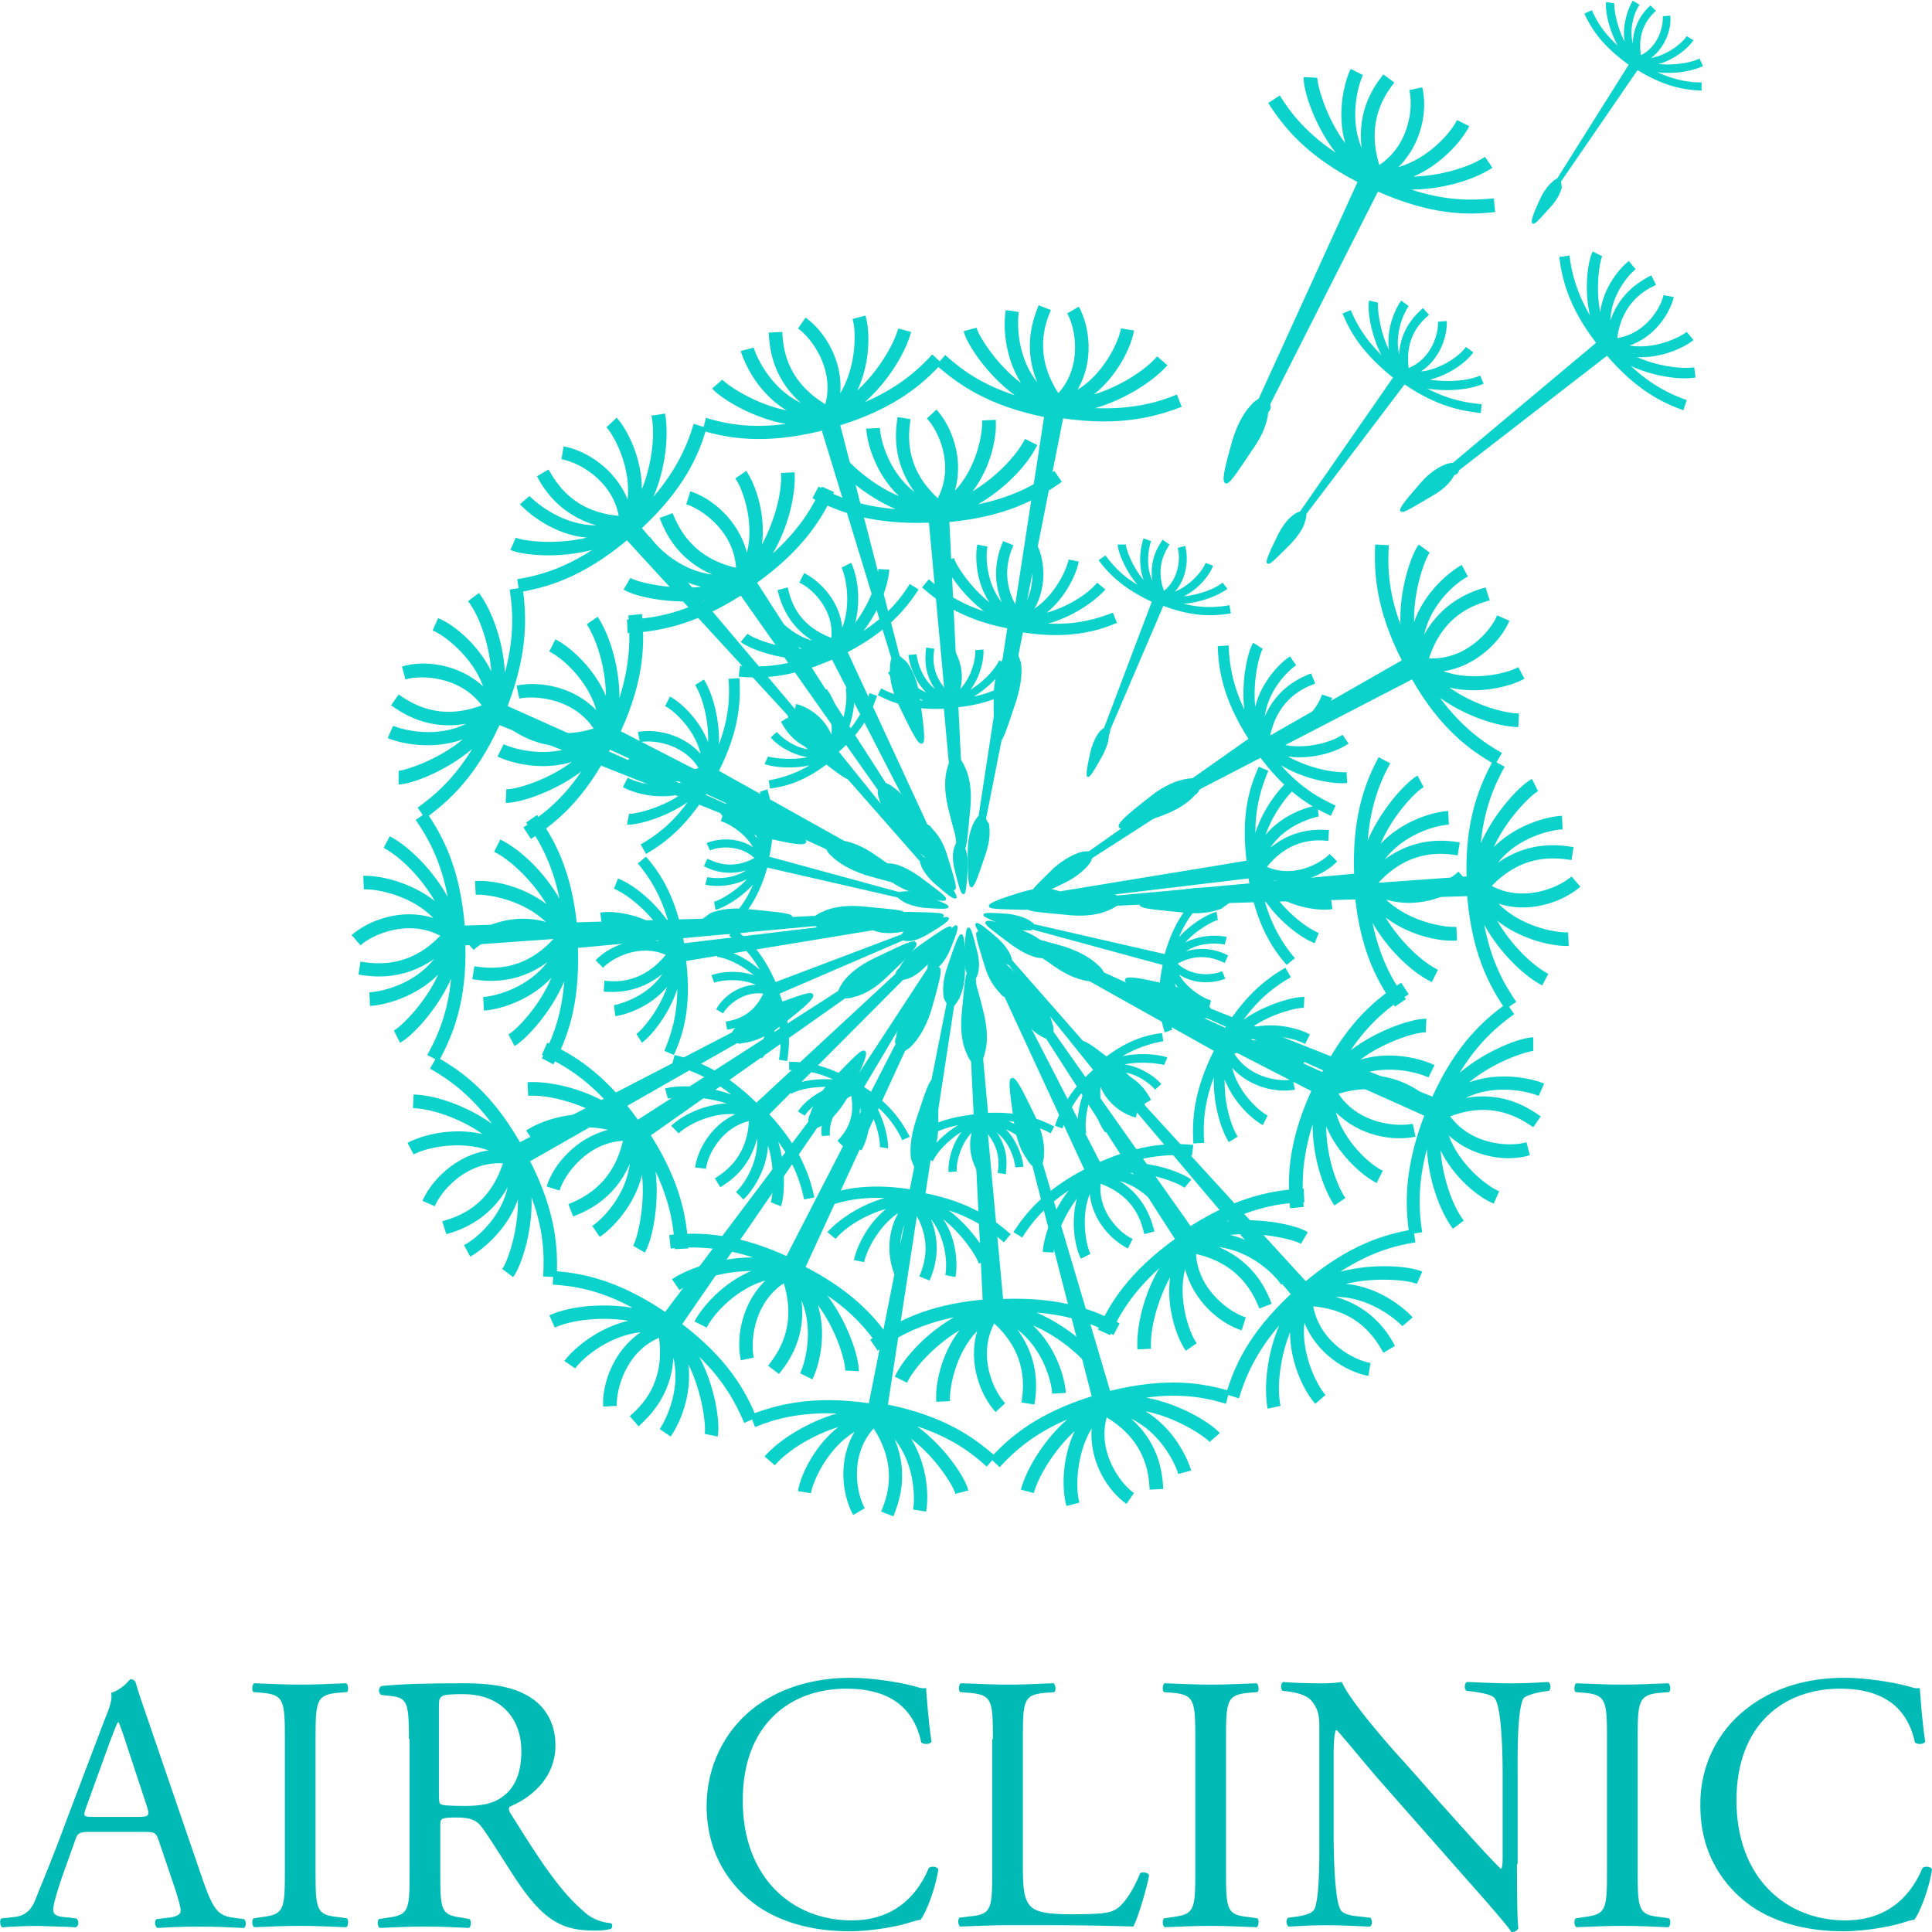 <svg xmlns="http://www.w3.org/2000/svg" width="120" height="120" viewBox="0 0 120 120"><g><g><g/><g><g><g><g><path fill="#0bd3cc" d="M63.155 40.505l2.878-14.519c3.513.508 5.714-.084 7.365-.72l-.296-.761c-1.228.508-2.794.931-5.08.847 1.736-.508 3.514-1.567 4.487-2.667l-.635-.55c-.804.93-2.412 1.904-3.936 2.37 1.439-1.143 2.328-2.92 2.497-3.979l-.804-.127c-.17.889-1.1 2.836-2.71 3.81 1.06-1.778.763-3.937.086-5.164l-.72.423c.508.889.974 3.26-.55 4.952-1.566-2.412-.805-4.36-.466-5.164l-.762-.296c-.296.762-1.016 2.54-.084 4.783-1.228-1.524-1.27-3.598-1.143-4.36l-.805-.127c-.169.847-.127 2.836.932 4.53-1.566-1.186-2.667-3.006-2.752-3.43l-.804.212c.17.762 1.44 2.71 3.175 3.98-2.074-.678-3.344-1.61-4.318-2.498l-.55.635c1.355 1.185 3.175 2.497 6.688 3.217l-2.244 14.603c-.084.127-.211.254-.338.466-.296.508-.55 1.27-.55 2.37 0 2.159.042 2.709.296 2.751.254.043.423-.508 1.1-2.54.339-1.058.381-1.862.297-2.412-.127-.339-.17-.508-.254-.635z"/></g><g><path fill="#0bd3cc" d="M55.873 40.722L52.19 26.415c3.387-1.058 5.122-2.54 6.307-3.852l-.592-.55c-.89.973-2.117 2.074-4.19 2.963 1.354-1.186 2.496-2.963 2.877-4.36l-.804-.212c-.339 1.185-1.354 2.752-2.54 3.852.805-1.693.805-3.64.508-4.656l-.804.212c.254.846.212 3.005-.762 4.613.17-2.074-1.016-3.894-2.158-4.698l-.466.677c.846.593 2.286 2.54 1.693 4.699-2.455-1.482-2.624-3.556-2.667-4.487l-.846.042c.042.804.17 2.752 1.99 4.36-1.779-.847-2.71-2.709-2.921-3.429l-.805.212c.254.847 1.1 2.624 2.836 3.683-1.947-.381-3.682-1.567-3.978-1.905l-.635.55c.508.593 2.455 1.82 4.571 2.201-2.159.296-3.725 0-4.952-.38l-.212.803c1.735.508 3.937.847 7.407 0l4.318 14.138a1.876 1.876 0 0 0-.085.55c-.042.593.085 1.397.55 2.37.932 1.948 1.228 2.456 1.44 2.371.211-.042.169-.635-.127-2.751-.127-1.1-.466-1.82-.805-2.286-.211-.212-.338-.296-.465-.423z"/></g><g><path fill="#0bd3cc" d="M49.435 44.103L39.87 32.8c2.625-2.455 3.513-4.487 4.021-6.222l-.804-.254c-.38 1.27-1.016 2.794-2.497 4.529.72-1.693.973-3.725.72-5.164l-.847.127c.254 1.228 0 3.09-.593 4.571 0-1.862-.846-3.64-1.566-4.444l-.635.593c.593.677 1.524 2.624 1.312 4.486-.761-1.904-2.582-3.047-3.978-3.301l-.127.804c1.015.17 3.132 1.27 3.555 3.513-2.878-.254-3.894-2.074-4.36-2.878l-.72.423c.382.72 1.355 2.37 3.683 3.048-1.99 0-3.598-1.27-4.148-1.82l-.592.508c.592.635 2.158 1.904 4.148 2.074-1.905.465-3.98.211-4.402 0l-.339.762c.72.338 3.005.55 5.08 0-1.82 1.185-3.345 1.608-4.657 1.82l.127.804c1.778-.296 3.937-.931 6.688-3.217l9.99 10.878c.042.17.042.339.126.55.212.55.678 1.228 1.524 1.905 1.693 1.355 2.159 1.651 2.328 1.524.17-.17-.127-.635-1.312-2.455-.592-.931-1.227-1.439-1.735-1.735-.127-.043-.297-.085-.424-.127z"/></g><g><path fill="#0bd3cc" d="M45.032 49.908L31.53 43.855c1.27-3.344 1.185-5.587.93-7.365l-.803.127c.211 1.312.296 2.963-.297 5.164-.084-1.82-.761-3.81-1.608-4.952l-.677.508c.762 1.015 1.312 2.75 1.439 4.36-.804-1.651-2.328-2.921-3.302-3.302l-.338.762c.804.338 2.497 1.693 3.132 3.47-1.524-1.396-3.683-1.65-5.037-1.227l.212.804c.973-.296 3.386-.211 4.74 1.609-2.709 1.016-4.402-.17-5.164-.677l-.465.677c.677.465 2.243 1.566 4.656 1.143-1.778.889-3.81.423-4.53.127l-.338.762c.804.338 2.751.761 4.656.084-1.524 1.27-3.513 1.905-3.979 1.947v.847c.762 0 2.92-.804 4.572-2.201-1.143 1.862-2.328 2.878-3.387 3.64l.466.677c1.44-1.058 3.132-2.54 4.614-5.799l13.714 5.46c.085.128.212.255.381.424.423.38 1.143.804 2.201 1.058 2.116.508 2.667.55 2.751.339.085-.212-.38-.508-2.243-1.651-.931-.55-1.735-.762-2.286-.804-.169 0-.338.042-.508.042z"/></g><g><path fill="#0bd3cc" d="M43.639 57.063l-14.773.423c-.296-3.555-1.354-5.545-2.37-7.026l-.677.466c.762 1.1 1.566 2.54 1.99 4.783-.89-1.609-2.329-3.09-3.599-3.768l-.38.72c1.1.593 2.37 1.905 3.174 3.302-1.44-1.143-3.386-1.609-4.444-1.566l.042.846c.889-.042 3.005.423 4.317 1.778-1.947-.635-4.02.127-5.079 1.058l.55.635c.762-.677 2.963-1.65 4.953-.593-1.99 2.074-4.064 1.736-4.953 1.609l-.127.804c.805.127 2.71.423 4.699-.973-1.228 1.566-3.217 2.031-4.021 2.074l.042.846c.846-.042 2.794-.508 4.233-1.947-.805 1.778-2.328 3.26-2.752 3.471l.381.762c.678-.339 2.286-1.99 3.175-3.979-.212 2.159-.847 3.598-1.482 4.74l.72.382c.847-1.566 1.735-3.64 1.65-7.196l14.73-1.058c.128.084.297.17.509.211.55.17 1.354.212 2.455 0 2.116-.465 2.667-.635 2.624-.888 0-.254-.592-.297-2.709-.508-1.1-.127-1.904.042-2.412.254-.212.169-.34.254-.466.338z"/></g><g><path fill="#0bd3cc" d="M45.458 64.128l-13.164 6.815c-1.778-3.09-3.598-4.402-5.164-5.29l-.423.719c1.185.677 2.497 1.608 3.852 3.428-1.482-1.058-3.429-1.777-4.868-1.82l-.042.847c1.227.042 3.005.677 4.317 1.608-1.82-.423-3.725.043-4.656.55l.381.72c.762-.423 2.878-.889 4.656-.254-2.032.296-3.556 1.863-4.106 3.132l.762.34c.381-.932 1.947-2.795 4.233-2.668-.889 2.752-2.878 3.344-3.767 3.598l.254.805c.762-.212 2.624-.805 3.81-2.921-.424 1.947-2.033 3.26-2.71 3.598l.381.72c.762-.424 2.328-1.694 2.963-3.556.042 1.99-.677 3.936-.973 4.317l.677.508c.465-.592 1.227-2.793 1.143-4.952.762 2.032.804 3.64.72 4.91l.846.042c.084-1.778-.042-4.02-1.651-7.196l12.825-7.322c.17 0 .34 0 .55-.043.551-.084 1.355-.38 2.202-1.058 1.693-1.312 2.116-1.735 1.99-1.947-.128-.212-.636 0-2.668.72-1.015.38-1.693.846-2.074 1.312-.127.042-.211.211-.296.338z"/></g><g><path fill="#0bd3cc" d="M50.205 69.673l-8.89 11.81c-2.962-1.99-5.163-2.413-6.941-2.54l-.042.847c1.354.084 2.92.338 4.952 1.439-1.778-.296-3.852-.127-5.164.465l.339.762c1.142-.508 3.005-.677 4.571-.423-1.82.423-3.344 1.65-3.979 2.497l.677.466c.508-.72 2.202-2.074 4.064-2.243-1.693 1.142-2.413 3.217-2.328 4.613l.846-.042c-.042-1.016.55-3.344 2.625-4.233.38 2.879-1.143 4.275-1.82 4.868l.55.635c.593-.55 2.032-1.863 2.159-4.275.465 1.947-.424 3.81-.847 4.444l.677.466c.508-.72 1.355-2.498 1.1-4.487.89 1.778 1.101 3.852 1.017 4.317l.804.17c.17-.762-.127-3.048-1.143-4.953 1.566 1.524 2.286 2.921 2.794 4.106l.762-.338c-.677-1.651-1.778-3.64-4.614-5.8l8.38-12.19c.128-.042.297-.127.509-.254.466-.338 1.016-.93 1.524-1.904.93-1.948 1.143-2.498.93-2.625-.21-.127-.592.297-2.073 1.82-.762.805-1.143 1.524-1.312 2.074-.127.212-.127.381-.127.508z"/></g><g><path fill="#0bd3cc" d="M56.843 72.64l-2.878 14.518c-3.513-.508-5.714.085-7.365.72l.296.761c1.228-.507 2.794-.93 5.08-.846-1.736.508-3.514 1.566-4.487 2.667l.635.55c.804-.931 2.413-1.905 3.936-2.37-1.439 1.142-2.328 2.92-2.497 3.978l.804.127c.17-.889 1.1-2.836 2.71-3.81-1.059 1.779-.763 3.937-.085 5.165l.72-.423c-.509-.89-.974-3.26.55-4.953 1.566 2.413.804 4.36.465 5.164l.762.296c.296-.761 1.016-2.54.085-4.783 1.227 1.524 1.27 3.598 1.142 4.36l.805.127c.169-.846.127-2.836-.932-4.529 1.567 1.185 2.667 3.005 2.752 3.429l.804-.212c-.17-.762-1.44-2.709-3.175-3.979 2.074.677 3.344 1.609 4.318 2.498l.55-.635c-1.354-1.186-3.174-2.498-6.688-3.217l2.244-14.603c.084-.127.211-.254.338-.466.297-.508.55-1.27.55-2.37 0-2.16-.042-2.71-.296-2.752-.254-.042-.423.508-1.1 2.54-.339 1.058-.381 1.862-.297 2.413.127.338.212.508.254.635z"/></g><g><path fill="#0bd3cc" d="M64.124 72.42l3.683 14.306c-3.386 1.058-5.122 2.54-6.307 3.852l.593.55c.888-.974 2.116-2.074 4.19-2.963-1.354 1.185-2.497 2.963-2.878 4.36l.804.212c.339-1.186 1.354-2.752 2.54-3.852-.805 1.693-.805 3.64-.508 4.656l.804-.212c-.254-.846-.212-3.005.762-4.614-.17 2.074 1.016 3.895 2.159 4.699l.465-.677c-.846-.593-2.285-2.54-1.693-4.699 2.455 1.482 2.624 3.556 2.667 4.487l.846-.042c-.042-.805-.169-2.752-1.99-4.36 1.779.846 2.71 2.709 2.922 3.428l.804-.211c-.254-.847-1.1-2.625-2.836-3.683 1.947.381 3.682 1.566 3.979 1.905l.635-.55c-.508-.593-2.455-1.82-4.572-2.201 2.159-.297 3.725 0 4.953.38l.211-.804c-1.735-.508-3.936-.846-7.407 0L64.76 72.25c.042-.127.084-.339.084-.55.042-.593-.085-1.397-.55-2.37-.932-1.948-1.228-2.456-1.44-2.371-.253.042-.169.635.127 2.751.127 1.1.466 1.82.805 2.286.127.211.211.338.338.423z"/></g><g><path fill="#0bd3cc" d="M70.605 69.079L80.17 80.38c-2.624 2.455-3.513 4.487-4.021 6.223l.804.254c.381-1.27 1.016-2.794 2.497-4.53-.72 1.694-.973 3.725-.72 5.165l.805-.17c-.254-1.227 0-3.09.593-4.571 0 1.862.846 3.64 1.566 4.444l.635-.55c-.593-.677-1.524-2.624-1.312-4.487.761 1.905 2.581 3.048 3.978 3.302l.127-.804c-1.016-.17-3.132-1.27-3.555-3.514 2.878.254 3.894 2.074 4.36 2.879l.72-.424c-.382-.72-1.355-2.37-3.683-3.047 1.989 0 3.598 1.27 4.148 1.82l.635-.55c-.593-.635-2.16-1.905-4.148-2.075 1.904-.465 3.978-.211 4.402 0l.338-.761c-.72-.339-3.005-.55-5.08 0 1.821-1.186 3.345-1.609 4.657-1.82l-.127-.805c-1.778.297-3.936.931-6.688 3.217l-9.99-10.92c-.042-.17-.042-.34-.126-.55-.212-.551-.677-1.228-1.524-1.905-1.693-1.355-2.159-1.651-2.328-1.524-.17.169.127.635 1.312 2.455.593.931 1.228 1.439 1.736 1.735.127.085.253.17.423.212z"/></g><g><path fill="#0bd3cc" d="M74.959 63.243l13.502 6.053c-1.27 3.343-1.185 5.587-.93 7.365l.803-.127c-.211-1.313-.296-2.963.297-5.164.084 1.82.762 3.81 1.608 4.952l.677-.508c-.762-1.016-1.312-2.751-1.439-4.36.804 1.651 2.328 2.92 3.302 3.302l.338-.762c-.804-.339-2.497-1.693-3.132-3.47 1.524 1.396 3.683 1.65 5.037 1.227l-.211-.805c-.974.297-3.387.212-4.741-1.608 2.709-1.016 4.402.17 5.164.677l.465-.677c-.677-.466-2.243-1.566-4.656-1.143 1.778-.889 3.81-.423 4.53-.127l.338-.762c-.804-.338-2.751-.762-4.656-.085 1.524-1.27 3.513-1.904 3.979-1.947v-.846c-.762 0-2.92.804-4.571 2.2 1.142-1.862 2.328-2.877 3.386-3.64l-.466-.677c-1.439 1.059-3.132 2.54-4.614 5.8l-13.756-5.46c-.085-.128-.212-.255-.381-.424-.423-.381-1.143-.804-2.201-1.058-2.117-.508-2.667-.55-2.752-.34-.084.213.381.509 2.244 1.652.931.55 1.735.762 2.286.804.253 0 .423-.042.55-.042z"/></g><g><path fill="#0bd3cc" d="M76.36 56.087l14.772-.424c.296 3.556 1.355 5.545 2.37 7.027l.678-.466c-.762-1.1-1.566-2.54-1.99-4.783.89 1.608 2.328 3.09 3.598 3.767l.381-.72c-1.1-.592-2.37-1.904-3.174-3.3 1.439 1.142 3.386 1.608 4.444 1.565l-.042-.846c-.89.042-3.006-.424-4.318-1.778 1.947.635 4.021-.127 5.08-1.058l-.55-.635c-.763.677-2.964 1.65-4.953.592 1.99-2.074 4.063-1.735 4.952-1.608l.127-.804c-.804-.127-2.709-.424-4.698.973 1.227-1.566 3.217-2.032 4.02-2.074l-.041-.846c-.847.042-2.794.508-4.233 1.947.804-1.778 2.328-3.26 2.751-3.471l-.38-.762c-.678.338-2.286 1.99-3.175 3.979.211-2.159.846-3.598 1.481-4.741l-.72-.381c-.846 1.566-1.735 3.64-1.65 7.196l-14.73 1.058a1.412 1.412 0 0 0-.508-.212c-.55-.169-1.355-.211-2.455 0-2.117.466-2.667.635-2.625.89 0 .253.593.296 2.71.507 1.1.127 1.904-.042 2.412-.254.212-.17.339-.254.466-.338z"/></g><g><path fill="#0bd3cc" d="M74.538 49.016L87.702 42.2c1.778 3.09 3.598 4.402 5.164 5.291l.423-.72c-1.185-.677-2.497-1.608-3.852-3.428 1.482 1.058 3.43 1.778 4.868 1.82l.042-.847c-1.227-.042-3.005-.677-4.317-1.608 1.82.423 3.725-.042 4.656-.55l-.38-.72c-.763.423-2.88.889-4.657.254 2.032-.296 3.556-1.862 4.106-3.132l-.762-.339c-.38.931-1.947 2.794-4.233 2.667.89-2.752 2.878-3.344 3.767-3.598l-.254-.804c-.761.211-2.624.804-3.81 2.92.424-1.947 2.033-3.259 2.71-3.598l-.381-.72c-.762.424-2.328 1.694-2.963 3.556-.042-1.989.677-3.936.974-4.317l-.678-.508c-.465.593-1.227 2.794-1.142 4.952-.762-2.031-.805-3.64-.72-4.91l-.847-.042c-.084 1.778.043 4.021 1.651 7.196l-12.825 7.323c-.17 0-.339 0-.55.042-.55.085-1.355.38-2.202 1.058-1.693 1.312-2.116 1.736-1.989 1.947.127.212.635 0 2.667-.72 1.016-.38 1.693-.846 2.074-1.312.127-.042.211-.211.296-.338z"/></g></g><g><path fill="#0bd3cc" d="M78.899 25.105L85.587 11.9c3.259 1.44 5.502 1.482 7.28 1.27l-.085-.847c-1.354.127-2.962.17-5.121-.55 1.82 0 3.81-.55 5.037-1.354l-.466-.678c-1.016.678-2.836 1.185-4.444 1.228 1.693-.72 3.005-2.201 3.47-3.132l-.761-.381c-.381.804-1.82 2.412-3.64 2.92 1.481-1.439 1.82-3.598 1.481-4.952l-.804.17c.254 1.015.042 3.385-1.863 4.655-.846-2.751.381-4.402.932-5.121l-.678-.508c-.508.635-1.65 2.158-1.354 4.571-.762-1.82-.254-3.81.084-4.529l-.761-.381c-.381.762-.89 2.709-.339 4.614C82.37 7.328 81.82 5.296 81.82 4.83l-.847-.042c-.042.762.635 2.963 1.99 4.698-1.82-1.227-2.794-2.455-3.472-3.555l-.72.465c.974 1.524 2.371 3.26 5.546 4.91l-6.138 13.46c-.127.085-.296.17-.423.34-.423.423-.847 1.1-1.185 2.158-.593 2.074-.677 2.624-.466 2.751.212.127.55-.38 1.736-2.158.635-.89.889-1.693.93-2.244.17-.169.17-.338.128-.508z"/></g><g><g><path fill="#0bd3cc" d="M59.688 47.197l-.72-14.773c3.555-.339 5.503-1.439 6.984-2.497l-.465-.677c-1.101.804-2.498 1.608-4.741 2.074 1.566-.89 3.047-2.37 3.682-3.683l-.762-.38c-.55 1.1-1.862 2.412-3.259 3.258 1.143-1.481 1.524-3.386 1.44-4.444l-.847.042c.042.89-.381 3.006-1.693 4.36.592-1.99-.212-4.021-1.143-5.037l-.593.55c.72.762 1.736 2.92.677 4.953-2.116-1.947-1.82-4.022-1.693-4.91l-.804-.127c-.127.804-.38 2.709 1.058 4.656-1.566-1.185-2.116-3.175-2.159-3.98l-.846.043c.042.847.55 2.794 2.032 4.19-1.82-.761-3.302-2.243-3.514-2.666l-.72.381c.382.677 2.033 2.243 4.022 3.09-2.159-.17-3.64-.762-4.783-1.397l-.381.72c1.566.846 3.683 1.65 7.238 1.523l1.355 14.73c-.085.128-.17.297-.212.509-.17.55-.212 1.354.042 2.455.508 2.074.72 2.624.932 2.624.253 0 .253-.593.465-2.71.085-1.1-.085-1.904-.339-2.412-.084-.211-.169-.338-.253-.465z"/></g><g><path fill="#0bd3cc" d="M55.026 48.636l-8-12.444c2.879-2.074 4.064-4.021 4.783-5.63l-.762-.338c-.55 1.227-1.354 2.624-3.047 4.148.931-1.566 1.439-3.598 1.354-5.037l-.846.042c.084 1.228-.423 3.048-1.185 4.444.254-1.82-.381-3.724-.974-4.571l-.677.466c.508.72 1.185 2.793.72 4.613-.509-1.989-2.16-3.386-3.514-3.81l-.254.805c.974.296 2.963 1.693 3.09 3.937-2.794-.635-3.598-2.582-3.936-3.387l-.805.297c.297.762 1.016 2.54 3.26 3.513-1.99-.254-3.429-1.693-3.852-2.328l-.677.465c.465.72 1.904 2.16 3.851 2.625-1.947.211-3.978-.297-4.402-.55l-.423.72c.635.422 2.878.93 5.037.676-1.99.932-3.513 1.143-4.825 1.186l.042.846c1.778-.085 4.021-.423 7.026-2.328l8.508 12.064c0 .169 0 .338.085.55.127.55.508 1.312 1.27 2.074 1.481 1.566 1.947 1.947 2.116 1.778.212-.127-.042-.635-.973-2.582-.466-.974-1.016-1.609-1.482-1.947a1.681 1.681 0 0 0-.508-.297z"/></g><g><path fill="#0bd3cc" d="M51.725 52.193L38.561 45.42c1.482-3.259 1.482-5.502 1.313-7.28l-.847.085c.127 1.354.127 2.963-.55 5.121 0-1.82-.55-3.81-1.355-5.037l-.677.466c.677 1.058 1.185 2.836 1.185 4.444-.72-1.693-2.159-3.005-3.132-3.513l-.381.762c.804.381 2.413 1.82 2.92 3.64-1.439-1.481-3.555-1.82-4.952-1.524l.17.805c1.015-.212 3.386 0 4.613 1.862-2.751.847-4.402-.423-5.121-.973l-.508.634c.635.508 2.158 1.694 4.571 1.397-1.82.762-3.81.254-4.529-.084l-.381.762c.762.38 2.709.93 4.614.338-1.566 1.185-3.598 1.736-4.064 1.693l-.042.847c.762.042 2.963-.635 4.698-1.947-1.227 1.82-2.497 2.751-3.598 3.47l.466.72c1.524-.973 3.26-2.37 4.91-5.545l13.418 6.18c.085.127.17.297.339.423.423.424 1.1.847 2.116 1.186 2.074.592 2.625.72 2.752.508.127-.212-.381-.55-2.117-1.736-.889-.635-1.693-.889-2.243-.931-.085-.042-.254-.042-.424 0z"/></g><g><path fill="#0bd3cc" d="M50.627 56.885l-14.773.72c-.338-3.556-1.439-5.504-2.497-6.985l-.677.466c.804 1.1 1.608 2.497 2.074 4.74-.89-1.566-2.37-3.047-3.683-3.682l-.38.762c1.1.55 2.412 1.862 3.258 3.259-1.481-1.143-3.386-1.524-4.444-1.44l.042.847c.89-.042 3.006.381 4.36 1.694-1.99-.593-4.021.211-5.037 1.142l.55.593c.762-.72 2.92-1.735 4.953-.677-1.947 2.116-4.022 1.82-4.91 1.693l-.127.804c.804.127 2.709.381 4.656-1.058-1.185 1.566-3.175 2.116-3.98 2.159l.043.846c.847-.042 2.794-.55 4.19-2.032-.761 1.82-2.243 3.302-2.666 3.514l.381.72c.677-.382 2.243-2.032 3.09-4.022-.17 2.159-.762 3.64-1.397 4.783l.72.381c.846-1.566 1.65-3.682 1.523-7.238l14.73-1.355c.128.085.297.17.509.212.55.17 1.354.212 2.455-.042 2.074-.508 2.624-.72 2.624-.931 0-.254-.593-.254-2.71-.466-1.1-.085-1.904.085-2.412.339-.211.084-.338.169-.465.254z"/></g><g><path fill="#0bd3cc" d="M52.066 61.545l-12.444 8c-2.074-2.878-4.021-4.063-5.63-4.783l-.338.762c1.227.55 2.624 1.354 4.148 3.048-1.566-.932-3.598-1.44-5.037-1.355l.042.847c1.228-.085 3.048.423 4.444 1.185-1.82-.254-3.724.38-4.571.973l.466.678c.72-.508 2.793-1.186 4.613-.72-1.989.508-3.386 2.159-3.81 3.513l.805.254c.296-.973 1.693-2.963 3.937-3.09-.635 2.794-2.582 3.598-3.387 3.937l.297.762c.762-.297 2.54-1.016 3.513-3.26-.254 1.99-1.693 3.429-2.328 3.852l.465.678c.72-.466 2.16-1.905 2.625-3.852.211 1.947-.297 3.978-.55 4.402l.72.423c.422-.635.93-2.878.676-5.037.932 1.99 1.143 3.513 1.186 4.825l.846-.042c-.085-1.778-.423-4.021-2.328-7.026L52.49 62.01c.169 0 .338 0 .55-.085.55-.127 1.312-.508 2.074-1.27 1.566-1.481 1.947-1.947 1.778-2.116-.127-.212-.635.042-2.582.973-.974.466-1.609 1.016-1.947 1.482-.17.254-.254.423-.297.55z"/></g><g><path fill="#0bd3cc" d="M55.623 64.852L48.85 78.016c-3.259-1.482-5.502-1.482-7.28-1.313l.085.847c1.354-.127 2.963-.127 5.121.55-1.82 0-3.81.55-5.037 1.355l.466.677c1.058-.677 2.836-1.185 4.444-1.185-1.693.72-3.005 2.159-3.513 3.132l.762.381c.381-.804 1.82-2.413 3.64-2.92-1.481 1.439-1.82 3.555-1.524 4.952l.805-.17c-.212-1.015 0-3.386 1.862-4.613.847 2.751-.423 4.402-.973 5.121l.677.508c.508-.635 1.693-2.158 1.397-4.571.762 1.82.254 3.81-.085 4.529l.762.381c.38-.762.931-2.709.339-4.614 1.185 1.566 1.735 3.598 1.693 4.064l.846.042c.042-.762-.635-2.963-1.947-4.698 1.82 1.227 2.751 2.497 3.471 3.598l.72-.466c-.974-1.524-2.37-3.26-5.545-4.91l6.18-13.418c.126-.085.296-.17.423-.339.423-.423.846-1.1 1.185-2.116.593-2.074.72-2.625.508-2.752-.212-.126-.55.381-1.736 2.117-.634.889-.888 1.693-.93 2.243a.501.501 0 0 0-.043.424z"/></g><g><path fill="#0bd3cc" d="M60.315 65.947l.72 14.773c-3.556.338-5.504 1.439-6.985 2.497l.466.677c1.1-.804 2.497-1.608 4.74-2.074-1.566.89-3.047 2.37-3.682 3.683l.762.38c.55-1.1 1.862-2.412 3.259-3.259-1.143 1.482-1.524 3.387-1.44 4.445l.847-.042c-.042-.89.381-3.006 1.693-4.36-.592 1.99.212 4.021 1.143 5.037l.593-.55c-.72-.762-1.736-2.921-.677-4.953 2.116 1.947 1.82 4.021 1.693 4.91l.804.127c.127-.804.381-2.709-1.058-4.656 1.566 1.185 2.116 3.175 2.159 3.98l.846-.043c-.042-.847-.55-2.794-2.032-4.19 1.82.761 3.302 2.243 3.514 2.666l.72-.381c-.382-.677-2.033-2.243-4.022-3.09 2.159.17 3.64.762 4.783 1.397l.381-.72c-1.566-.846-3.683-1.65-7.238-1.523l-1.355-14.73c.085-.128.17-.297.212-.509.17-.55.212-1.354-.042-2.455-.508-2.074-.72-2.624-.931-2.624-.254 0-.254.593-.466 2.709-.085 1.1.085 1.905.339 2.413.084.211.169.338.254.465z"/></g><g><path fill="#0bd3cc" d="M64.975 64.512l8 12.445c-2.878 2.074-4.063 4.021-4.783 5.63l.762.338c.55-1.227 1.354-2.624 3.048-4.148-.932 1.566-1.44 3.598-1.355 5.037l.847-.042c-.085-1.228.423-3.048 1.185-4.445-.254 1.82.38 3.725.973 4.572l.678-.466c-.508-.72-1.186-2.794-.72-4.614.508 1.99 2.159 3.387 3.513 3.81l.254-.804c-.973-.297-2.963-1.693-3.09-3.937 2.794.635 3.598 2.582 3.937 3.386l.762-.296c-.297-.762-1.016-2.54-3.26-3.513 1.99.254 3.429 1.693 3.852 2.328l.678-.466c-.466-.72-1.905-2.158-3.852-2.624 1.947-.212 3.978.296 4.402.55l.423-.72c-.635-.423-2.878-.93-5.037-.677 1.99-.93 3.513-1.142 4.825-1.185l-.042-.846c-1.778.084-4.021.423-7.026 2.328L65.44 64.089c0-.17 0-.338-.085-.55-.127-.55-.508-1.312-1.27-2.074-1.481-1.566-1.947-1.947-2.116-1.778-.212.127.042.635.973 2.582.466.974 1.016 1.609 1.482 1.947.254.17.423.254.55.296z"/></g><g><path fill="#0bd3cc" d="M68.279 60.995l13.164 6.772c-1.482 3.26-1.482 5.503-1.313 7.28l.847-.084c-.127-1.355-.127-2.963.55-5.122 0 1.82.55 3.81 1.355 5.037l.677-.465c-.677-1.059-1.185-2.836-1.185-4.445.72 1.693 2.159 3.005 3.132 3.513l.381-.762c-.804-.38-2.413-1.82-2.92-3.64 1.439 1.482 3.555 1.82 4.952 1.524l-.17-.804c-1.015.211-3.386 0-4.613-1.863 2.751-.846 4.402.424 5.121.974l.508-.677c-.635-.508-2.158-1.693-4.571-1.397 1.82-.762 3.81-.254 4.529.085l.381-.762c-.762-.381-2.709-.932-4.614-.339 1.566-1.185 3.598-1.735 4.064-1.693l.042-.847c-.762-.042-2.963.635-4.698 1.947 1.227-1.82 2.497-2.75 3.598-3.47l-.466-.72c-1.524.974-3.26 2.37-4.91 5.545l-13.545-6.18c-.085-.127-.17-.296-.339-.423-.423-.424-1.1-.847-2.116-1.185-2.074-.593-2.625-.72-2.752-.508-.126.211.381.55 2.117 1.735.889.635 1.693.889 2.243.931.254.043.424.043.55.043z"/></g><g><path fill="#0bd3cc" d="M69.377 56.258l14.773-.72c.338 3.556 1.439 5.503 2.497 6.984l.677-.465c-.804-1.101-1.608-2.498-2.074-4.741.89 1.566 2.37 3.047 3.683 3.682l.38-.762c-1.1-.55-2.412-1.862-3.258-3.259 1.481 1.143 3.386 1.524 4.444 1.44l-.042-.847c-.89.042-3.006-.381-4.36-1.693 1.99.592 4.021-.212 5.037-1.143l-.55-.593c-.762.72-2.921 1.736-4.953.677 1.947-2.116 4.021-1.82 4.91-1.693l.127-.804c-.804-.127-2.709-.381-4.656 1.058 1.185-1.566 3.175-2.116 3.98-2.159l-.043-.846c-.847.042-2.794.55-4.19 2.032.761-1.82 2.243-3.302 2.666-3.514l-.381-.72c-.677.382-2.243 2.033-3.09 4.022.17-2.159.762-3.64 1.397-4.783l-.72-.381c-.846 1.566-1.65 3.683-1.523 7.238l-14.73 1.355a1.412 1.412 0 0 0-.509-.212c-.55-.17-1.354-.212-2.455.042-2.074.508-2.624.72-2.624.931 0 .254.593.254 2.709.466 1.1.085 1.905-.085 2.413-.339.211-.084.338-.169.465-.253z"/></g><g><path fill="#0bd3cc" d="M67.848 53.296l10.2-6.561c1.694 2.37 3.302 3.344 4.614 3.936l.297-.635c-1.016-.465-2.16-1.1-3.387-2.497 1.27.762 2.963 1.185 4.106 1.1l-.042-.677c-1.016.043-2.497-.338-3.64-.973 1.524.211 3.047-.297 3.767-.804l-.381-.55c-.593.423-2.286.973-3.767.592 1.65-.381 2.751-1.778 3.132-2.878l-.635-.212c-.254.804-1.397 2.413-3.217 2.54.508-2.328 2.117-2.963 2.794-3.217l-.254-.635c-.635.254-2.074.846-2.878 2.666.211-1.608 1.396-2.793 1.947-3.174l-.381-.55c-.593.38-1.778 1.566-2.159 3.132-.17-1.609.254-3.26.466-3.598l-.593-.381c-.339.55-.762 2.37-.55 4.148-.762-1.608-.932-2.878-.974-3.979l-.677.043c.042 1.481.338 3.301 1.905 5.756l-9.905 6.984c-.127 0-.254 0-.466.043-.465.127-1.058.423-1.735 1.016-1.27 1.227-1.566 1.566-1.482 1.735.127.17.55-.042 2.117-.804.804-.381 1.312-.847 1.608-1.228.085-.127.127-.254.17-.338z"/></g></g><g><path fill="#0bd3cc" d="M90.628 29.207l9.185-7.11c1.82 2.116 3.428 2.92 4.74 3.385l.212-.634c-.973-.34-2.159-.89-3.47-2.117 1.27.593 2.92.889 4.02.72l-.084-.635c-.974.127-2.413-.127-3.556-.635 1.44.084 2.878-.55 3.513-1.058l-.423-.508c-.55.423-2.116 1.1-3.555.846 1.523-.508 2.497-1.947 2.751-3.005l-.635-.127c-.17.804-1.143 2.413-2.878 2.667.296-2.244 1.778-3.006 2.412-3.302l-.296-.593c-.55.297-1.905.974-2.54 2.794.043-1.566 1.101-2.794 1.567-3.174l-.424-.508c-.55.423-1.566 1.608-1.778 3.174-.296-1.524-.042-3.132.128-3.47l-.593-.297c-.296.55-.55 2.328-.17 3.979-.846-1.482-1.142-2.667-1.27-3.725l-.634.085c.17 1.396.592 3.132 2.286 5.333l-8.89 7.45c-.126 0-.253.042-.423.084-.423.17-.973.466-1.566 1.143-1.1 1.27-1.397 1.651-1.27 1.778.127.17.508-.085 1.947-.931.762-.424 1.186-.89 1.397-1.312.212-.043.254-.17.297-.297z"/></g><g><g><path fill="#0bd3cc" d="M61.249 50.837l2.286-11.555c2.793.423 4.529-.042 5.84-.593l-.253-.635c-.974.381-2.244.762-4.021.678 1.397-.381 2.793-1.27 3.555-2.117l-.508-.423c-.635.762-1.904 1.524-3.132 1.862 1.143-.93 1.82-2.328 1.99-3.174l-.635-.127c-.127.677-.89 2.243-2.117 3.047.804-1.396.635-3.132.085-4.105l-.593.338c.381.72.762 2.582-.423 3.937-1.27-1.905-.635-3.471-.381-4.106l-.635-.254c-.254.593-.804 2.032-.085 3.81-.973-1.228-1.016-2.879-.889-3.471l-.634-.127c-.127.677-.127 2.285.761 3.598-1.227-.974-2.116-2.37-2.2-2.752l-.636.17c.127.592 1.143 2.116 2.498 3.132-1.651-.55-2.624-1.27-3.429-1.99l-.423.508c1.058.932 2.54 1.99 5.291 2.54l-1.778 11.64c-.084.085-.17.212-.254.339-.211.38-.423 1.016-.423 1.905 0 1.693.042 2.158.212 2.2.169.043.338-.38.889-2.031.296-.847.296-1.482.211-1.947-.085-.042-.127-.17-.17-.296z"/></g><g><path fill="#0bd3cc" d="M57.605 51.214l-4.953-10.709c2.498-1.312 3.64-2.709 4.403-3.894l-.55-.339c-.55.89-1.355 1.905-2.879 2.92.889-1.142 1.524-2.666 1.609-3.809l-.678-.042c-.084.974-.677 2.328-1.439 3.344.381-1.44.127-2.963-.254-3.725l-.592.296c.296.635.592 2.328.042 3.725-.17-1.65-1.355-2.878-2.37-3.386l-.297.593c.762.338 2.159 1.65 1.99 3.428-2.16-.804-2.54-2.413-2.71-3.132l-.634.17c.169.634.55 2.116 2.158 3.131-1.523-.423-2.497-1.735-2.75-2.285l-.593.296c.296.635 1.227 1.905 2.709 2.497-1.567-.042-3.09-.677-3.387-.93l-.423.507c.466.381 2.159 1.058 3.894 1.058-1.65.508-2.878.508-3.936.424l-.085.677c1.397.127 3.217.084 5.799-1.058l5.376 10.455v.423c.042.466.254 1.058.761 1.778 1.016 1.397 1.313 1.735 1.482 1.65.17-.084.042-.507-.466-2.158-.254-.847-.635-1.355-.973-1.693a.433.433 0 0 0-.254-.212z"/></g><g><path fill="#0bd3cc" d="M54.944 53.633l-10.286-5.756c1.27-2.54 1.355-4.318 1.27-5.757l-.677.042c.085 1.059.042 2.37-.593 4.064.043-1.44-.338-3.048-.931-4.021l-.55.338c.508.847.846 2.286.804 3.556-.508-1.355-1.65-2.455-2.37-2.836l-.297.592c.635.34 1.863 1.524 2.201 2.963-1.1-1.227-2.793-1.566-3.894-1.354l.127.635c.804-.17 2.71.084 3.64 1.608-2.2.593-3.47-.465-4.02-.93l-.424.507c.508.423 1.65 1.397 3.598 1.228-1.482.55-3.048.084-3.556-.212l-.296.592c.593.34 2.116.805 3.64.424-1.27.889-2.92 1.27-3.259 1.227l-.127.678c.593.042 2.37-.424 3.767-1.397-1.016 1.397-2.032 2.116-2.92 2.624l.338.593c1.228-.72 2.667-1.82 4.064-4.275l10.497 5.29c.042.128.127.212.254.34.296.338.846.719 1.65 1.015 1.61.55 2.075.635 2.16.466.084-.17-.297-.424-1.651-1.44-.72-.507-1.313-.761-1.778-.804h-.381z"/></g><g><path fill="#0bd3cc" d="M54.175 57.189l-11.682 1.397c-.466-2.794-1.44-4.318-2.37-5.376l-.509.423c.678.805 1.397 1.863 1.905 3.64-.804-1.185-2.074-2.285-3.132-2.709l-.254.635c.889.381 2.032 1.355 2.751 2.37-1.227-.803-2.793-1.015-3.598-.888l.085.677c.72-.085 2.413.127 3.556 1.1-1.609-.338-3.175.382-3.937 1.186l.466.465c.55-.592 2.243-1.523 3.894-.804-1.44 1.778-3.09 1.693-3.81 1.609l-.042.677c.635.042 2.159.127 3.64-1.1-.846 1.312-2.413 1.82-3.005 1.947l.084.677c.678-.085 2.202-.593 3.217-1.82-.507 1.481-1.608 2.751-1.904 2.92l.338.55c.508-.338 1.693-1.735 2.201-3.343 0 1.735-.423 2.92-.804 3.852l.593.253c.592-1.312 1.1-3.005.762-5.84l11.597-1.906c.127.043.254.085.424.127.465.085 1.1.085 1.947-.169 1.65-.508 2.074-.72 2.032-.889-.043-.17-.466-.17-2.201-.211-.89 0-1.482.169-1.905.38-.17 0-.254.085-.339.17z"/></g><g><path fill="#0bd3cc" d="M55.617 60.491l-8.635 8c-2.032-1.99-3.683-2.624-5.08-2.963l-.169.635c1.016.254 2.244.677 3.683 1.82-1.355-.508-3.005-.635-4.106-.38l.17.634c.973-.212 2.412-.085 3.64.296-1.482.085-2.836.804-3.429 1.397l.466.466c.508-.508 2.031-1.312 3.513-1.186-1.482.678-2.328 2.16-2.498 3.302l.678.085c.084-.804.93-2.54 2.666-2.963-.127 2.285-1.523 3.174-2.116 3.555l.339.55c.55-.338 1.82-1.142 2.285-3.047.085 1.566-.846 2.92-1.312 3.344l.466.465c.508-.465 1.439-1.777 1.524-3.343.465 1.481.296 3.174.169 3.513l.635.254c.211-.55.338-2.37-.17-4.021 1.016 1.396 1.397 2.582 1.609 3.597l.635-.126c-.296-1.397-.889-3.09-2.794-5.165l8.297-8.338c.127-.042.254-.042.423-.127.423-.17.931-.593 1.481-1.27 1.016-1.397 1.228-1.778 1.1-1.905-.126-.127-.507.127-1.904 1.1-.72.509-1.1 1.017-1.312 1.44a.673.673 0 0 0-.254.381z"/></g><g><path fill="#0bd3cc" d="M58.797 62.308l-2.286 11.555c-2.793-.423-4.529.043-5.841.593l.254.635c.974-.38 2.243-.762 4.021-.677-1.397.38-2.794 1.27-3.555 2.116l.508.423c.634-.762 1.904-1.523 3.132-1.862-1.143.931-1.82 2.328-1.99 3.175l.635.127c.127-.678.89-2.244 2.117-3.048-.805 1.397-.635 3.132-.085 4.106l.593-.339c-.381-.72-.762-2.582.423-3.936 1.27 1.904.635 3.47.38 4.106l.636.254c.254-.593.804-2.032.084-3.81.974 1.227 1.016 2.878.89 3.47l.634.128c.127-.677.127-2.286-.762-3.598 1.228.974 2.117 2.37 2.201 2.751l.635-.17c-.127-.592-1.143-2.115-2.497-3.131 1.65.55 2.624 1.27 3.428 1.99l.424-.509c-1.058-.931-2.54-1.99-5.291-2.54l1.778-11.64c.084-.084.169-.211.254-.338.211-.381.423-1.016.423-1.905 0-1.693-.042-2.159-.212-2.201-.17-.043-.338.38-.889 2.032-.296.846-.296 1.481-.211 1.947.042.084.084.211.169.296z"/></g><g><path fill="#0bd3cc" d="M62.394 61.926l4.952 10.709c-2.497 1.312-3.64 2.709-4.402 3.894l.55.338c.55-.889 1.355-1.904 2.879-2.92-.89 1.143-1.524 2.666-1.609 3.81l.677.042c.085-.974.678-2.328 1.44-3.344-.381 1.439-.127 2.963.254 3.725l.592-.297c-.296-.635-.592-2.328-.042-3.725.17 1.651 1.354 2.879 2.37 3.387l.296-.593c-.761-.339-2.158-1.65-1.989-3.428 2.159.804 2.54 2.412 2.71 3.132l.634-.17c-.17-.635-.55-2.116-2.159-3.132 1.524.423 2.498 1.736 2.752 2.286l.592-.296c-.296-.635-1.227-1.905-2.709-2.498 1.566.043 3.09.677 3.386.931l.424-.507c-.466-.381-2.159-1.059-3.894-1.059 1.65-.508 2.878-.508 3.936-.423l.085-.677c-1.397-.127-3.217-.085-5.8 1.058l-5.375-10.455v-.423c-.042-.466-.254-1.058-.762-1.778-1.016-1.397-1.312-1.736-1.481-1.65-.17.084-.043.507.465 2.158.254.846.635 1.354.974 1.693.042.085.127.17.254.212z"/></g><g><path fill="#0bd3cc" d="M65.105 59.511l10.286 5.757c-1.27 2.54-1.354 4.318-1.27 5.757l.677-.043c-.084-1.058-.042-2.37.593-4.063-.042 1.439.339 3.048.931 4.021l.55-.339c-.507-.846-.846-2.285-.804-3.555.508 1.354 1.651 2.455 2.37 2.836l.297-.593c-.635-.338-1.862-1.524-2.201-2.963 1.1 1.228 2.794 1.566 3.894 1.355l-.127-.635c-.804.17-2.709-.085-3.64-1.609 2.201-.592 3.47.466 4.021.932l.423-.508c-.508-.424-1.65-1.397-3.597-1.228 1.481-.55 3.047-.084 3.555.212l.296-.593c-.592-.338-2.116-.804-3.64-.423 1.27-.889 2.92-1.27 3.26-1.228l.042-.677c-.593-.042-2.37.423-3.767 1.397 1.015-1.397 2.031-2.116 2.92-2.624l-.338-.593c-1.228.72-2.667 1.82-4.064 4.275l-10.497-5.29c-.043-.128-.127-.212-.254-.34-.297-.338-.847-.719-1.651-1.015-1.609-.55-2.074-.635-2.159-.466-.084.17.296.423 1.651 1.44.72.507 1.312.761 1.778.803h.465z"/></g><g><path fill="#0bd3cc" d="M65.867 55.959l11.683-1.397c.465 2.793 1.439 4.317 2.37 5.376l.508-.424c-.677-.804-1.397-1.862-1.905-3.64.805 1.185 2.074 2.286 3.133 2.709l.254-.635c-.89-.38-2.032-1.354-2.752-2.37 1.228.804 2.794 1.016 3.598.889l-.084-.678c-.72.085-2.413-.127-3.556-1.1 1.608.338 3.175-.381 3.936-1.185l-.465-.466c-.55.593-2.244 1.524-3.894.804 1.439-1.778 3.09-1.693 3.81-1.608l.042-.677c-.635-.043-2.16-.127-3.64 1.1.846-1.312 2.412-1.82 3.005-1.947l-.085-.677c-.677.084-2.201.592-3.217 1.82.508-1.482 1.609-2.752 1.905-2.92l-.339-.551c-.508.339-1.693 1.735-2.2 3.344 0-1.736.422-2.92.803-3.852l-.592-.254c-.593 1.312-1.1 3.005-.762 5.841l-11.598 1.905a5.329 5.329 0 0 0-.423-.127c-.466-.085-1.1-.085-1.947.17-1.651.507-2.075.719-2.032.888.042.17.465.17 2.2.212.89 0 1.482-.17 1.906-.381.127 0 .211-.085.338-.17z"/></g></g><g><path fill="#0bd3cc" d="M81.144 31.919l6.096-8.043c1.989 1.355 3.513 1.651 4.74 1.778l.043-.55c-.932-.085-1.99-.254-3.387-.974 1.228.212 2.625.085 3.514-.296l-.212-.508c-.762.339-2.032.423-3.132.254 1.227-.296 2.285-1.1 2.709-1.693l-.466-.339c-.339.508-1.524 1.397-2.794 1.524 1.186-.762 1.651-2.2 1.609-3.132l-.55.042c.042.72-.381 2.286-1.82 2.878-.254-1.947.804-2.92 1.27-3.301l-.382-.423c-.423.38-1.396 1.27-1.481 2.878-.296-1.312.296-2.582.593-3.005l-.466-.339c-.339.466-.931 1.693-.762 3.048-.593-1.186-.72-2.625-.677-2.921l-.55-.127c-.127.508.084 2.074.761 3.386-1.058-1.058-1.566-1.99-1.904-2.793l-.508.211c.465 1.143 1.227 2.455 3.132 3.98l-5.757 8.295c-.084.043-.211.085-.338.17-.339.211-.72.635-1.058 1.312-.635 1.312-.805 1.693-.635 1.778.127.084.38-.17 1.439-1.228.508-.55.804-1.016.889-1.397.084-.254.084-.38.084-.465z"/></g><g><g><path fill="#0bd3cc" d="M59.853 52.278l-.423-8.34c1.99-.21 3.132-.803 3.937-1.396l-.297-.423a6.414 6.414 0 0 1-2.582 1.143c.847-.508 1.651-1.313 2.032-2.032l-.466-.212c-.296.635-1.015 1.355-1.777 1.82.635-.846.846-1.904.804-2.497l-.508.042c.042.508-.212 1.651-.931 2.413.296-1.1-.127-2.243-.678-2.836l-.38.339c.38.423.93 1.65.38 2.75-1.142-1.1-1.015-2.242-.93-2.75l-.509-.085c-.042.466-.211 1.481.55 2.582-.846-.677-1.1-1.735-1.142-2.159l-.508.043c.042.465.338 1.566 1.1 2.328-1.016-.466-1.82-1.27-1.947-1.482l-.423.254c.212.381 1.1 1.228 2.201 1.736-1.185-.127-1.99-.424-2.624-.762l-.212.423c.889.466 2.074.931 4.106.846l.762 8.34c-.043.084-.085.168-.127.295-.085.297-.127.762.042 1.397.296 1.185.381 1.482.55 1.482.127 0 .17-.339.254-1.524.043-.635-.042-1.058-.169-1.355a.715.715 0 0 0-.085-.38z"/></g><g><path fill="#0bd3cc" d="M57.352 53.21l-5.248-6.519c1.524-1.354 2.032-2.497 2.37-3.47l-.465-.17c-.254.72-.593 1.524-1.397 2.455.38-.931.55-2.032.423-2.836l-.508.085c.127.677-.042 1.693-.38 2.54 0-1.017-.424-2.032-.805-2.498l-.381.339c.296.38.804 1.439.677 2.497-.423-1.058-1.439-1.735-2.2-1.905l-.086.508c.55.127 1.736.762 1.948 1.99-1.567-.212-2.16-1.228-2.37-1.651l-.424.254c.212.38.72 1.312 1.947 1.735-1.058-.042-1.905-.762-2.201-1.1l-.381.338c.296.381 1.185 1.058 2.286 1.228-1.059.211-2.201.042-2.455-.043l-.212.466c.381.17 1.608.339 2.794.085a7.537 7.537 0 0 1-2.54.93l.085.509c1.016-.127 2.243-.466 3.81-1.736l5.502 6.265c0 .085.042.17.084.296.127.297.381.677.847 1.1.931.805 1.185.974 1.312.89.127-.085-.084-.381-.677-1.397-.339-.508-.677-.847-.931-1.016-.254-.127-.339-.127-.424-.17z"/></g><g><path fill="#0bd3cc" d="M55.868 55.412l-8.085-2.202c.424-1.989.17-3.216-.126-4.19l-.466.17c.212.719.423 1.565.296 2.793-.211-.974-.762-1.99-1.312-2.54l-.339.339c.508.466.974 1.397 1.186 2.286-.593-.847-1.524-1.397-2.117-1.524l-.127.465c.466.127 1.482.72 1.99 1.609-.974-.635-2.16-.55-2.879-.254l.212.466c.508-.254 1.862-.381 2.751.465-1.397.762-2.455.254-2.92.042l-.212.466c.423.212 1.354.635 2.624.254-.889.593-1.99.508-2.412.423l-.127.466c.465.127 1.566.17 2.582-.339-.72.805-1.778 1.355-2.032 1.397l.085.508c.423-.085 1.523-.677 2.328-1.566a6.623 6.623 0 0 1-1.524 2.243l.338.339c.72-.72 1.524-1.693 2.074-3.64l8.127 1.862c.043.085.127.127.254.212.254.17.72.338 1.313.423 1.227.085 1.523.085 1.566-.042.042-.127-.254-.254-1.397-.72-.593-.254-1.016-.296-1.355-.254-.127 0-.211 0-.296.043z"/></g><g><path fill="#0bd3cc" d="M56 58.034l-7.831 2.963c-.804-1.862-1.736-2.709-2.582-3.301l-.296.423c.592.423 1.27 1.016 1.904 2.116-.762-.677-1.777-1.185-2.582-1.312l-.084.508c.677.085 1.608.55 2.285 1.143-.973-.339-2.074-.212-2.624 0l.17.465c.465-.169 1.65-.296 2.581.127-1.143.043-2.074.805-2.455 1.524l.424.254c.296-.508 1.27-1.397 2.497-1.227-.677 1.439-1.82 1.65-2.328 1.735l.085.508c.423-.085 1.481-.254 2.285-1.312-.38 1.016-1.312 1.608-1.693 1.735l.17.466c.465-.17 1.396-.762 1.862-1.778-.127 1.1-.635 2.117-.804 2.328l.338.339c.297-.296.847-1.44.974-2.624.254 1.142.211 1.989.084 2.709l.508.084c.17-1.016.254-2.285-.465-4.19l7.661-3.302c.085 0 .17.042.296.042.34 0 .762-.126 1.313-.465 1.058-.635 1.312-.847 1.227-.974-.042-.127-.38-.042-1.566.212-.593.127-1.016.38-1.228.593a.922.922 0 0 1-.127.211z"/></g><g><path fill="#0bd3cc" d="M57.607 60.152l-4.571 6.984c-1.736-1.016-3.005-1.185-4.021-1.185v.508c.762 0 1.608.084 2.751.592-1.016-.084-2.116.085-2.836.466l.212.423c.592-.338 1.608-.465 2.54-.423-.974.296-1.82 1.016-2.117 1.524l.423.254c.254-.424 1.143-1.228 2.159-1.397-.889.72-1.228 1.905-1.1 2.667l.507-.043c-.084-.55.212-1.862 1.313-2.455.296 1.566-.508 2.413-.847 2.794l.339.339c.296-.34 1.058-1.101 1.058-2.413.254 1.016-.127 2.074-.339 2.413l.423.254c.254-.424.635-1.44.466-2.54.55.931.72 2.074.677 2.328l.508.085c.043-.424-.17-1.651-.762-2.667a6.23 6.23 0 0 1 1.651 2.159l.466-.212c-.466-.889-1.143-1.99-2.836-3.09l4.275-7.196a.886.886 0 0 0 .254-.17c.254-.21.55-.55.804-1.142.466-1.143.55-1.44.423-1.524-.127-.084-.338.17-1.1 1.1-.423.466-.593.89-.677 1.228-.043.127-.043.254-.043.339z"/></g><g><path fill="#0bd3cc" d="M60.143 60.87l.424 8.338c-1.99.211-3.133.804-3.937 1.397l.296.423a6.415 6.415 0 0 1 2.582-1.143c-.846.508-1.65 1.312-2.031 2.032l.465.211c.296-.634 1.016-1.354 1.778-1.82-.635.847-.847 1.905-.804 2.498l.508-.043c-.043-.508.211-1.65.93-2.412-.295 1.1.128 2.243.678 2.836l.381-.339c-.38-.423-.931-1.65-.38-2.751 1.142 1.1 1.015 2.243.93 2.751l.508.085c.043-.466.212-1.482-.55-2.582.847.677 1.1 1.735 1.143 2.159l.508-.043c-.043-.465-.339-1.566-1.1-2.328 1.015.466 1.82 1.27 1.946 1.482l.424-.254c-.212-.381-1.1-1.228-2.201-1.736 1.185.127 1.989.423 2.624.762l.212-.423c-.89-.466-2.075-.931-4.106-.847l-.762-8.338c.042-.085.085-.17.127-.297.084-.296.127-.762-.043-1.397-.296-1.185-.38-1.481-.55-1.481-.127 0-.17.339-.254 1.524-.042.635.043 1.058.17 1.354 0 .212.042.297.084.381z"/></g><g><path fill="#0bd3cc" d="M62.647 59.932l5.249 6.518c-1.524 1.355-2.032 2.498-2.37 3.471l.465.17c.254-.72.593-1.524 1.397-2.456-.381.932-.55 2.032-.423 2.836l.508-.084c-.127-.677.042-1.693.38-2.54 0 1.016.424 2.032.805 2.497l.38-.338c-.296-.381-.804-1.44-.677-2.498.424 1.059 1.44 1.736 2.202 1.905l.084-.508c-.55-.127-1.735-.762-1.947-1.99 1.566.212 2.159 1.228 2.37 1.652l.424-.254c-.212-.381-.72-1.313-1.947-1.736 1.058.043 1.904.762 2.2 1.1l.382-.338c-.297-.38-1.186-1.058-2.286-1.227 1.058-.212 2.201-.043 2.455.042l.212-.466c-.381-.169-1.609-.338-2.794-.084a7.537 7.537 0 0 1 2.54-.932l-.085-.508c-1.016.127-2.243.466-3.81 1.736l-5.502-6.265c0-.084-.042-.169-.085-.296-.127-.296-.38-.677-.846-1.1-.932-.805-1.186-.974-1.313-.89-.127.085.085.382.678 1.397.338.508.677.847.973 1.016.212.127.297.17.381.17z"/></g><g><path fill="#0bd3cc" d="M64.131 57.736l8.085 2.201c-.423 1.99-.17 3.217.127 4.19l.466-.168c-.212-.72-.424-1.567-.297-2.794.212.974.762 1.99 1.313 2.54l.338-.339c-.508-.466-.973-1.397-1.185-2.286.593.847 1.524 1.397 2.116 1.524l.127-.465c-.465-.127-1.481-.72-1.989-1.609.973.635 2.159.55 2.878.254l-.211-.466c-.508.254-1.863.381-2.752-.465 1.397-.762 2.455-.254 2.921-.043l.212-.465c-.424-.212-1.355-.635-2.625-.254.89-.593 1.99-.508 2.413-.423l.127-.466c-.466-.127-1.566-.17-2.582.339.72-.805 1.778-1.355 2.032-1.397l-.085-.508c-.423.085-1.524.677-2.328 1.566a6.623 6.623 0 0 1 1.524-2.243l-.339-.339c-.72.72-1.524 1.693-2.074 3.64l-8.127-1.862c-.042-.085-.127-.127-.254-.212-.254-.17-.72-.338-1.312-.423-1.228-.085-1.524-.085-1.566.042-.042.127.254.254 1.397.72.592.254 1.016.296 1.354.254.127.042.212 0 .296-.043z"/></g></g><g><path fill="#0bd3cc" d="M96.97 11.257l4.74-6.9c1.736 1.059 2.964 1.228 3.98 1.27V5.12c-.762 0-1.609-.127-2.752-.635 1.016.127 2.117-.042 2.836-.38l-.211-.466c-.635.296-1.651.423-2.54.339 1.016-.297 1.82-.974 2.159-1.482l-.423-.254c-.254.423-1.186 1.185-2.201 1.355.93-.72 1.27-1.863 1.185-2.625l-.466.043c.042.592-.254 1.862-1.354 2.412-.254-1.566.55-2.412.93-2.751l-.338-.339a3.242 3.242 0 0 0-1.1 2.37c-.254-1.058.169-2.073.423-2.412l-.423-.254c-.254.423-.678 1.44-.508 2.54-.508-.974-.678-2.117-.635-2.37l-.508-.085c-.085.423.127 1.65.72 2.709-.89-.805-1.313-1.524-1.609-2.201l-.466.211c.424.931 1.1 1.99 2.752 3.175l-4.445 7.069a.886.886 0 0 0-.254.169c-.254.212-.55.55-.804 1.1-.508 1.101-.593 1.44-.466 1.524.127.085.34-.169 1.143-1.058a2.91 2.91 0 0 0 .678-1.185c-.043-.212-.043-.296-.043-.381z"/></g><g><path fill="#0bd3cc" d="M68.956 45.334l3.302-7.704c1.905.72 3.174.635 4.19.466l-.084-.508a6.533 6.533 0 0 1-2.836-.085c1.015-.084 2.074-.465 2.709-.93l-.297-.382c-.55.424-1.524.762-2.412.847.93-.466 1.608-1.312 1.82-1.905l-.466-.17c-.17.466-.931 1.398-1.905 1.779.762-.847.847-2.074.635-2.836l-.465.127c.169.55.127 1.862-.847 2.666-.55-1.481.085-2.455.339-2.878l-.424-.296c-.254.38-.846 1.227-.635 2.54-.465-.974-.211-2.075-.084-2.456l-.466-.169c-.17.466-.38 1.524 0 2.582-.72-.847-1.1-1.947-1.1-2.201h-.508c0 .423.465 1.608 1.227 2.497-1.016-.592-1.566-1.27-1.99-1.82l-.422.296c.592.805 1.481 1.736 3.301 2.583l-2.963 7.83c-.084.042-.17.127-.254.212-.211.254-.423.635-.592 1.27-.254 1.185-.297 1.523-.17 1.566.127.042.297-.212.89-1.27.296-.55.423-.974.423-1.312.084-.17.084-.254.084-.339z"/></g></g><g><g><path fill="#00bbb5" d="M9.864 114.332c-.169-.508-.254-.55-.93-.55h-3.43c-.55 0-.719.084-.846.55l-.846 2.37c-.34 1.016-.508 1.65-.508 1.905 0 .254.127.423.677.465l.762.085c.17.127.17.466-.043.55-.592-.042-1.312-.042-2.37-.084-.762 0-1.566.042-2.201.084-.127-.084-.17-.465-.042-.55l.762-.085c.55-.042 1.058-.296 1.354-1.1.423-1.058 1.058-2.54 1.99-5.08l2.328-6.137c.338-.804.465-1.27.38-1.608.55-.17.932-.55 1.186-.847.127 0 .296.042.338.212.297 1.016.678 2.031 1.016 3.047l3.132 9.143c.678 1.947.974 2.286 1.947 2.413l.635.085c.17.126.127.465 0 .55-.93-.043-1.735-.085-2.75-.085-1.101 0-1.948.042-2.625.085-.17-.085-.212-.466-.043-.55l.678-.085c.465-.042.804-.17.804-.423 0-.254-.127-.678-.296-1.228zM5.335 112.3c-.169.508-.169.55.466.55h2.794c.677 0 .72-.084.508-.72l-1.228-3.724c-.17-.55-.38-1.143-.508-1.44h-.042c-.085.128-.297.678-.55 1.355z"/></g><g><path fill="#00bbb5" d="M17.694 108.063c0-2.412-.043-2.793-1.397-2.92l-.55-.043c-.127-.084-.085-.508.042-.55 1.143.042 1.905.085 2.878.085.932 0 1.693-.043 2.836-.085.127.085.17.466.043.55l-.55.043c-1.355.127-1.397.508-1.397 2.92v8.127c0 2.413.042 2.752 1.396 2.879l.55.084c.128.085.085.508-.042.55-1.143-.042-1.904-.084-2.836-.084-.973 0-1.735.042-2.878.084-.127-.084-.17-.423-.042-.55l.55-.085c1.354-.169 1.397-.465 1.397-2.878z"/></g><g><path fill="#00bbb5" d="M25.4 108.02c0-2.158-.086-2.539-1.017-2.666l-.72-.084c-.169-.127-.169-.466.043-.55 1.27-.128 2.836-.17 5.08-.17 1.396 0 2.75.127 3.809.677 1.1.55 1.905 1.609 1.905 3.175 0 2.159-1.693 3.344-2.836 3.81-.127.126 0 .38.127.55 1.82 2.92 3.047 4.783 4.571 6.053.381.338.974.592 1.566.635.127.042.127.211.042.338-.211.085-.55.127-1.015.127-1.947 0-3.09-.55-4.699-2.878-.592-.847-1.524-2.413-2.243-3.429-.339-.508-.72-.72-1.609-.72-1.015 0-1.058.043-1.058.509v2.878c0 2.413.043 2.667 1.355 2.836l.465.085c.127.127.085.507-.042.55-1.016-.043-1.82-.085-2.709-.085-.974 0-1.778.042-2.836.085-.127-.085-.17-.423-.042-.55l.55-.085c1.312-.17 1.354-.466 1.354-2.836v-8.254zm1.946 4.022c.085.085.423.127 1.566.127.805 0 1.693-.085 2.328-.593.635-.465 1.143-1.27 1.143-2.836 0-1.82-1.1-3.513-3.64-3.513-1.397 0-1.481.085-1.481.72v5.333c0 .423 0 .677.084.762z"/></g><g><path fill="#00bbb5" d="M46.726 106.157c1.65-1.312 3.767-1.947 6.138-1.947 1.227 0 2.963.254 4.02.55.255.085.424.127.636.085.042.508.127 1.947.338 3.344-.127.17-.465.17-.635.042-.338-1.566-1.354-3.344-4.656-3.344-3.47 0-6.434 2.201-6.434 6.942 0 4.783 3.048 7.45 6.773 7.45 2.92 0 4.233-1.905 4.783-3.26.17-.127.508-.084.593.085-.17 1.185-.762 2.71-1.101 3.132-.254.043-.55.127-.804.212-.508.17-2.159.508-3.598.508-2.032 0-4.021-.423-5.672-1.524-1.82-1.27-3.217-3.344-3.217-6.264 0-2.498 1.143-4.656 2.836-6.01z"/></g><g><path fill="#00bbb5" d="M61.67 108.02c0-2.412-.042-2.75-1.48-2.877l-.551-.043c-.127-.084-.085-.508.042-.55 1.27.042 2.032.085 2.963.085.89 0 1.651-.043 2.794-.085.127.085.17.466.042.55l-.55.043c-1.355.127-1.397.465-1.397 2.878v7.915c0 1.44.085 2.032.466 2.455.254.254.677.508 2.497.508 1.947 0 2.413-.084 2.794-.296.465-.254 1.058-1.1 1.524-2.243.127-.127.55-.043.55.127 0 .254-.635 2.582-.974 3.174a174.477 174.477 0 0 0-5.672-.084h-2.116c-.974 0-1.693.042-2.963.084-.127-.084-.17-.423-.042-.55l.677-.085c1.312-.127 1.354-.465 1.354-2.836v-8.17z"/></g><g><path fill="#00bbb5" d="M74.244 108.063c0-2.412-.043-2.793-1.397-2.92l-.55-.043c-.127-.084-.085-.508.042-.55 1.143.042 1.905.085 2.878.085.932 0 1.693-.043 2.836-.085.127.085.17.466.043.55l-.55.043c-1.355.127-1.397.508-1.397 2.92v8.127c0 2.413.042 2.752 1.396 2.879l.55.084c.128.085.085.508-.042.55-1.143-.042-1.904-.084-2.836-.084-.973 0-1.735.042-2.878.084-.127-.084-.17-.423-.042-.55l.55-.085c1.354-.169 1.397-.465 1.397-2.878z"/></g><g><path fill="#00bbb5" d="M94.221 115.772c0 .677 0 3.386.085 3.978-.042.127-.17.254-.423.254-.254-.38-.931-1.185-2.92-3.428l-5.292-6.01c-.635-.72-2.159-2.583-2.624-3.09h-.085c-.085.253-.127.804-.127 1.48v4.953c0 1.058.042 4.021.423 4.699.127.254.593.38 1.143.423l.72.085c.127.169.127.465-.042.55-1.016-.042-1.82-.085-2.667-.085-.974 0-1.566.043-2.37.085-.17-.127-.17-.423-.043-.55l.635-.085c.508-.085.889-.212 1.016-.466.339-.804.296-3.598.296-4.698v-6.603c0-.635-.042-1.1-.508-1.651-.338-.339-.846-.466-1.397-.55l-.38-.043c-.127-.127-.127-.465.042-.55.973.085 2.159.085 2.582.085a7.66 7.66 0 0 0 1.058-.085c.466 1.143 3.132 4.19 3.894 4.995l2.201 2.497c1.566 1.736 2.71 3.048 3.767 4.106h.043c.084-.127.084-.466.084-.974v-4.867c0-1.059-.042-4.022-.465-4.699-.127-.211-.508-.338-1.397-.465l-.38-.043c-.17-.127-.128-.508.041-.55 1.059.042 1.82.085 2.71.085.973 0 1.566-.043 2.327-.085.17.127.17.423.043.55l-.339.043c-.72.127-1.185.296-1.27.465-.38.804-.338 3.64-.338 4.699v5.545z"/></g><g><path fill="#00bbb5" d="M99.814 108.063c0-2.412-.043-2.793-1.397-2.92l-.55-.043c-.127-.084-.085-.508.042-.55 1.143.042 1.905.085 2.878.085.932 0 1.693-.043 2.836-.085.127.085.17.466.043.55l-.55.043c-1.355.127-1.397.508-1.397 2.92v8.127c0 2.413.042 2.752 1.396 2.879l.55.084c.128.085.085.508-.042.55-1.143-.042-1.904-.084-2.836-.084-.973 0-1.735.042-2.878.084-.127-.084-.17-.423-.042-.55l.55-.085c1.354-.169 1.397-.465 1.397-2.878z"/></g><g><path fill="#00bbb5" d="M108.447 106.157c1.65-1.312 3.767-1.947 6.138-1.947 1.227 0 2.963.254 4.02.55.255.085.424.127.636.085.042.508.127 1.947.338 3.344-.127.17-.465.17-.635.042-.338-1.566-1.354-3.344-4.656-3.344-3.47 0-6.433 2.201-6.433 6.942 0 4.783 3.047 7.45 6.772 7.45 2.92 0 4.233-1.905 4.783-3.26.17-.127.508-.084.593.085-.17 1.185-.762 2.71-1.1 3.132-.255.043-.551.127-.805.212-.508.17-2.159.508-3.598.508-2.032 0-4.021-.423-5.672-1.524-1.82-1.27-3.217-3.344-3.217-6.264-.042-2.498 1.1-4.656 2.836-6.01z"/></g></g></g></g></g></svg>